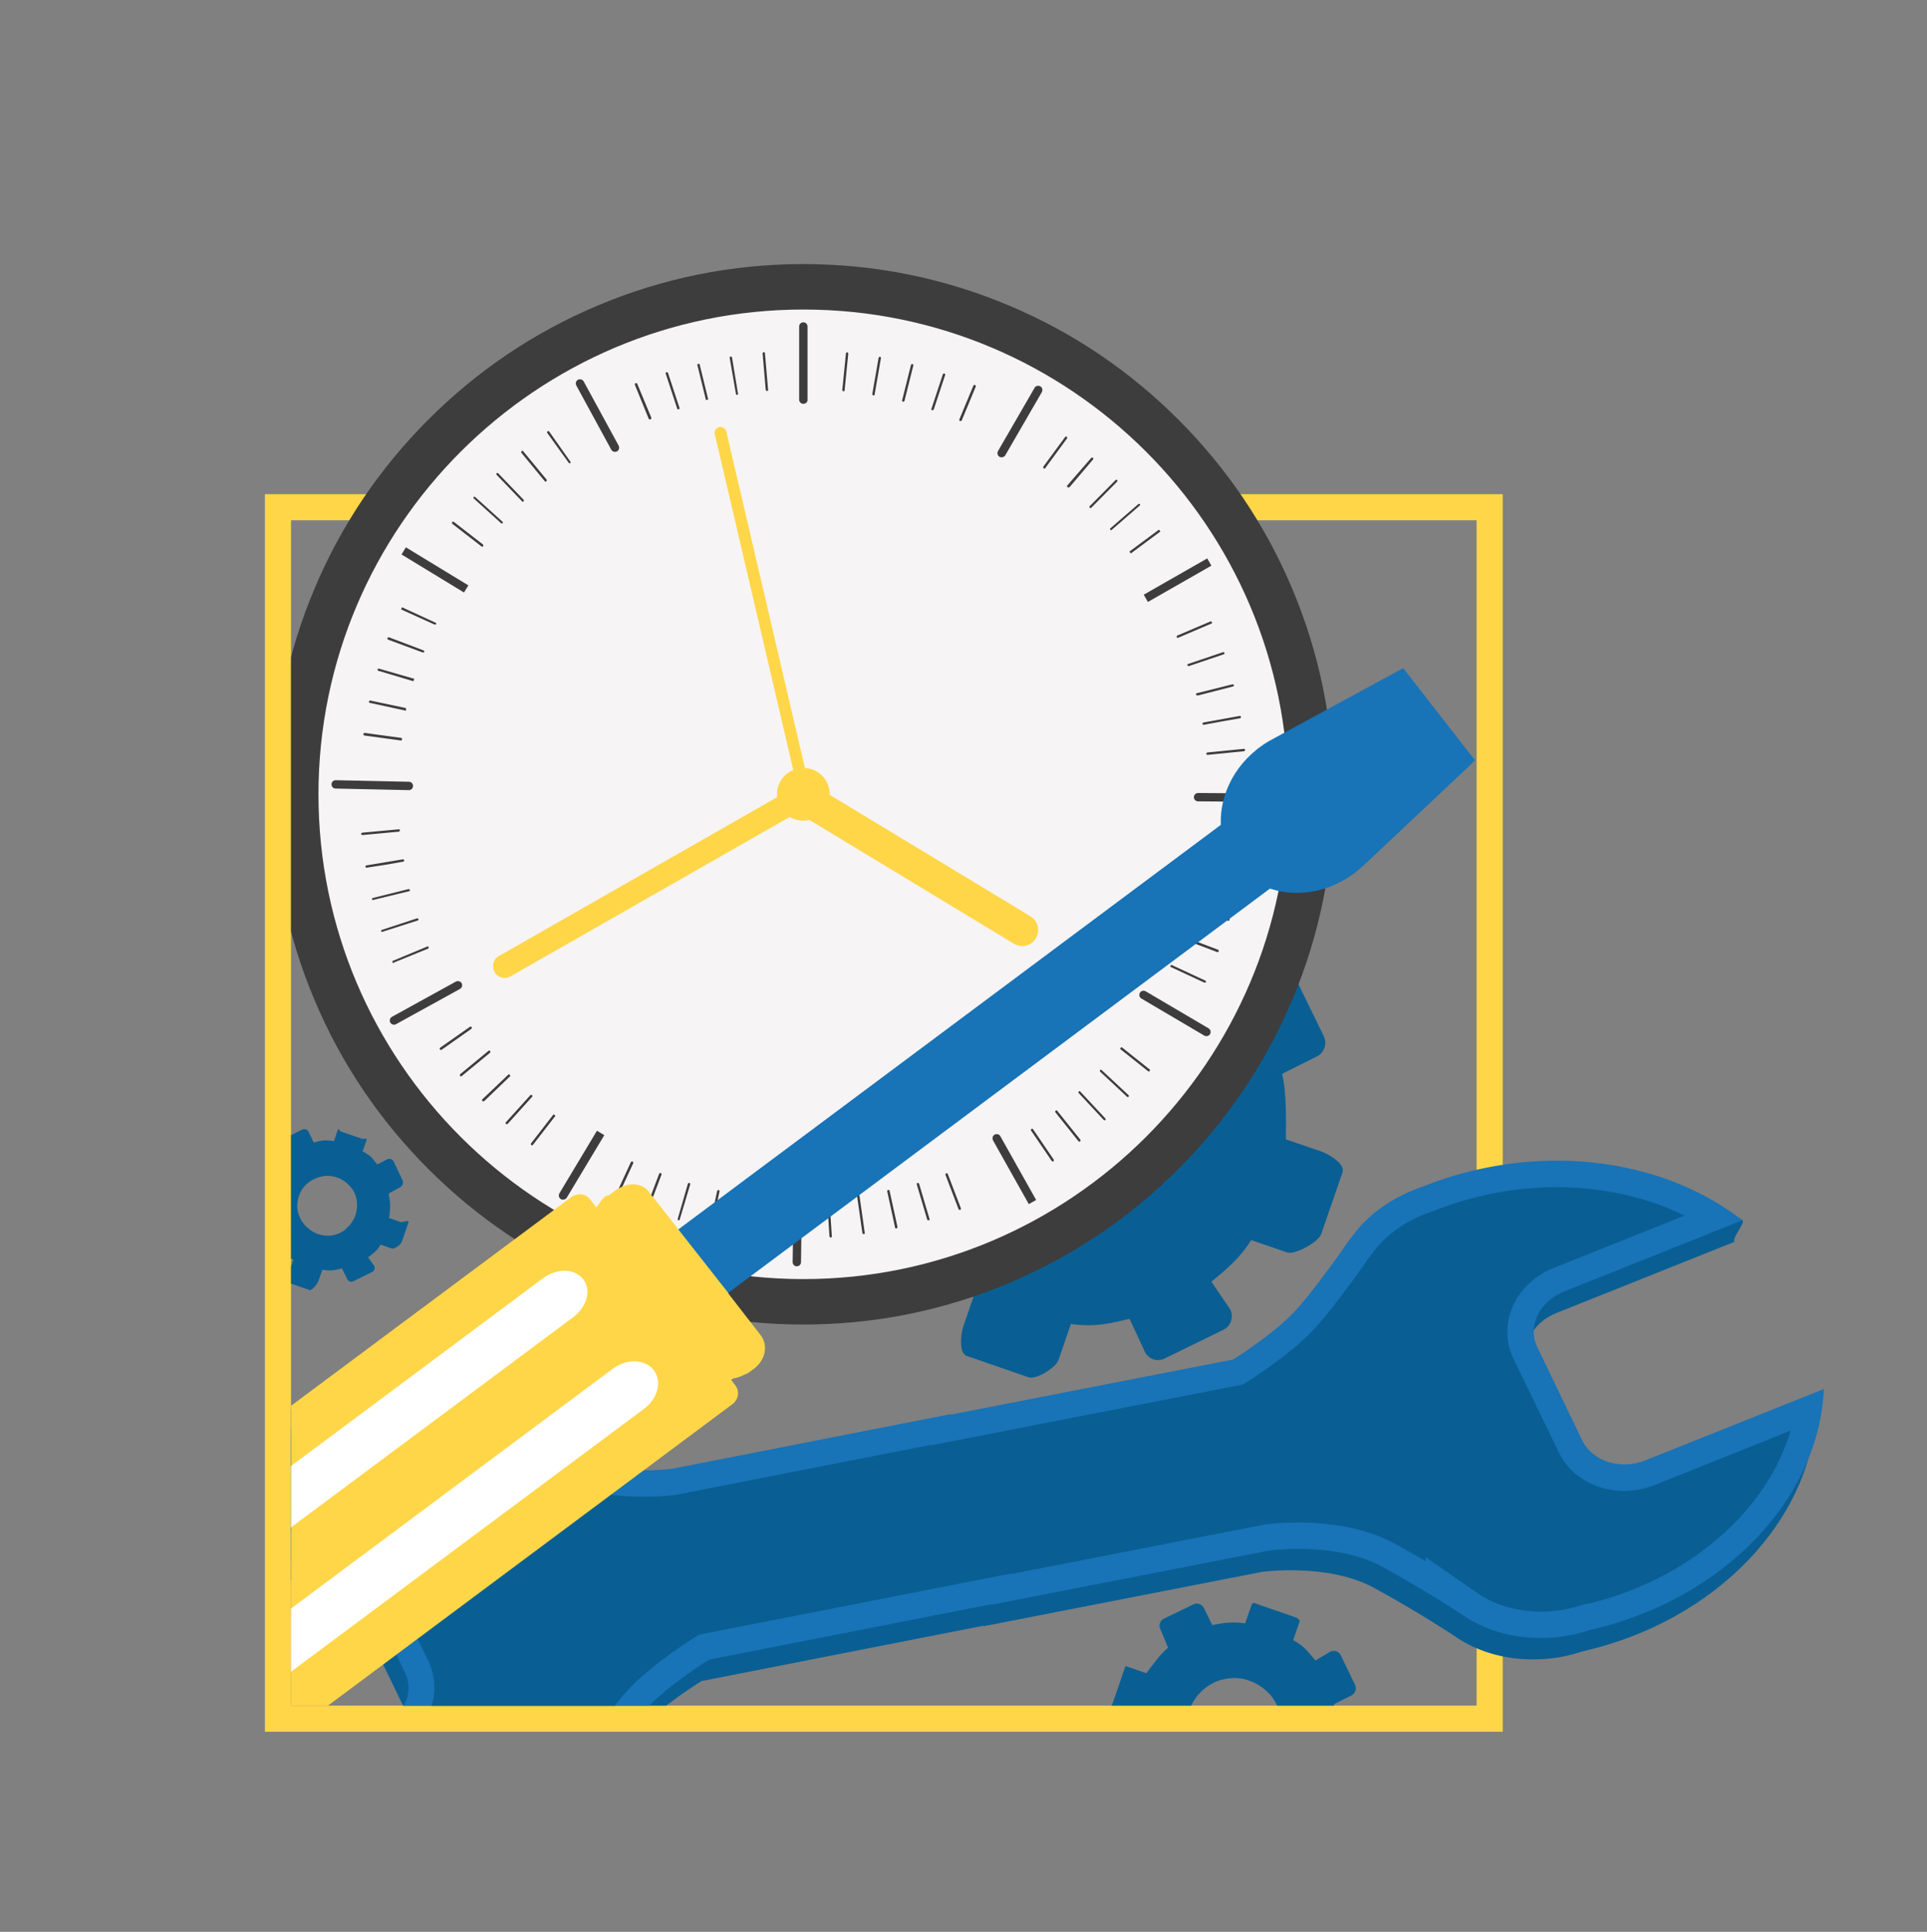 <?xml version="1.0" encoding="UTF-8"?> <!-- Generator: Adobe Illustrator 24.0.2, SVG Export Plug-In . SVG Version: 6.00 Build 0) --> <svg xmlns="http://www.w3.org/2000/svg" xmlns:xlink="http://www.w3.org/1999/xlink" id="Слой_1" x="0px" y="0px" viewBox="0 0 737.6 739.6" style="enable-background:new 0 0 737.6 739.6;" xml:space="preserve"><rect x="0" y="0" width="737.6" height="739.6" fill="#808080" stroke="none"/> <style type="text/css"> .st0{fill:#FFD648;} .st1{clip-path:url(#SVGID_2_);fill:#095F93;} .st2{clip-path:url(#SVGID_4_);} .st3{fill:#F6F4F4;} .st4{fill:#3D3D3D;} .st5{clip-path:url(#SVGID_6_);} .st6{fill:#095F93;} .st7{fill:#1873B7;} .st8{fill:#FFFFFF;} </style> <g> <path class="st0" d="M565.2,199.2V653H111.4V199.2H565.2 M575.2,189.2h-10H111.4h-10v10V653v10h10h453.8h10v-10V199.2V189.2 L575.2,189.2z"></path> </g> <g> <g> <g> <defs> <polygon id="SVGID_1_" points="111.4,199.2 370.4,-134.1 804.7,585.8 565.2,653 111.4,653 "></polygon> </defs> <clipPath id="SVGID_2_"> <use xlink:href="#SVGID_1_" style="overflow:visible;"></use> </clipPath> <path class="st1" d="M505.9,440.9l-13.7-4.7c0-6.1,0.4-17-1.4-24.9l0.2-0.3l13-6.5c2.9-1.4,4.1-5,2.7-7.8l-11-22.6 c-1.4-2.9-4.9-4.1-7.8-2.7l-11.5,6.8c-5.3-6.4-8.3-10.7-16.9-15.6v-0.1l4.7-13.7c1-3-4-5.6-7-6.7l-23.7-8.2c-3-1-4.8-0.8-5.8,2.3 l-4.7,13.7c-9.8-1.3-17-0.4-24.8,1.4l-0.3-0.1l-6.5-13c-1.4-2.9-4.9-4.1-7.8-2.7l-22.6,11c-2.9,1.4-4.1,4.9-2.7,7.8l6.2,13.5 c-6.4,5.3-12.6,13.9-16.2,18.8h-0.1l-13.7-4.7c-3-1-2.6,0.8-3.6,3.8l-8.2,23.7c-1,3-4.5,9.8-1.4,10.9L335,425 c-0.7,8,0.6,14.1,2.4,22l0.3-1.1l-12.8,5.7c-2.9,1.4-4,4.6-2.6,7.5l11.1,22.4c1.4,2.9,4.9,4,7.8,2.6l13.4-6.2 c5.3,6.4,10.2,11.3,18.8,16.2v0.1l-4.7,13.7c-1,3-1.7,10.1,1.3,11.2l23.7,8.2c3,1,10.5-3.7,11.5-6.7l4.7-13.7 c9.8,1.3,15.1-0.3,23-2.1l-0.7-0.2l6,12.9c1.4,2.9,4.7,4,7.6,2.6l22.5-11c2.9-1.4,4-4.9,2.6-7.8l-7.2-10.6 c6.4-5.3,11-9.2,15.2-15.9h0.1l13.7,4.7c3,1,12-4,13-7l8.2-23.7C514.9,445.6,508.9,442,505.9,440.9z M389.9,454.4 c-0.3-0.3-0.6-0.5-0.8-0.8c-0.8-0.8-1.6-1.7-2.4-2.6c-0.4-0.4-0.7-0.9-1.1-1.4c-0.3-0.5-0.7-0.9-1-1.4c-0.2-0.2-0.3-0.5-0.5-0.7 c-0.9-1.4-1.7-2.9-2.4-4.4c-0.7-1.5-1.3-3.1-1.8-4.7c-0.2-0.6-0.4-1.3-0.5-1.9c-0.5-2-0.8-4-0.9-6c-0.3-4.7,0.2-9.6,1.9-14.4 c3.5-10,10.9-17.6,19.9-21.4c0.8-0.3,1.6-0.7,2.4-0.9c0.3-0.1,0.5-0.2,0.8-0.3c0.6-0.2,1.1-0.3,1.7-0.5c1.7-0.5,3.4-0.8,5.1-1 c0.6-0.1,1.2-0.1,1.8-0.2c4.7-0.3,9.5,0.3,14.2,1.9c5.6,1.9,10.4,5.1,14.3,9.1c0.4,0.4,0.8,0.9,1.2,1.3c0.6,0.7,1.1,1.3,1.6,2 c0.3,0.5,0.7,0.9,1,1.4c0.2,0.2,0.3,0.5,0.5,0.7c0.3,0.5,0.6,1,0.9,1.5c0.4,0.8,0.8,1.5,1.2,2.3c0.3,0.5,0.5,1,0.7,1.6 c0.6,1.3,1.1,2.7,1.5,4.1c0.2,0.6,0.3,1.1,0.5,1.7c0.1,0.6,0.3,1.1,0.4,1.7c0.2,0.9,0.3,1.7,0.4,2.6c0.6,5.2,0.1,10.7-1.7,16 c-1,3-2.4,5.7-4,8.2c-0.3,0.5-0.7,1-1,1.5c-0.5,0.7-1.1,1.4-1.7,2.1c-0.4,0.4-0.8,0.9-1.2,1.3c-0.3,0.3-0.5,0.6-0.8,0.8 c-0.6,0.5-1.1,1.1-1.7,1.6c-0.4,0.4-0.9,0.8-1.3,1.1c-0.4,0.3-0.7,0.6-1.1,0.8c-0.3,0.2-0.7,0.5-1,0.7c-0.2,0.2-0.5,0.3-0.7,0.5 c-0.5,0.3-1,0.6-1.5,0.9c-0.3,0.1-0.5,0.3-0.8,0.4c-0.5,0.3-1,0.5-1.5,0.8c-0.3,0.1-0.5,0.3-0.8,0.4c-1.1,0.5-2.1,0.9-3.2,1.3 c-0.3,0.1-0.5,0.2-0.8,0.3c-0.6,0.2-1.1,0.3-1.7,0.5s-1.1,0.3-1.7,0.4c-0.3,0.1-0.6,0.1-0.9,0.2c-0.6,0.1-1.1,0.2-1.7,0.3 c-5.5,0.8-11.2,0.3-16.9-1.6c-4.5-1.6-8.5-3.9-11.9-6.9C390.5,455,390.2,454.7,389.9,454.4z"></path> </g> <g> <defs> <polygon id="SVGID_3_" points="111.4,199.2 370.4,-134.1 804.7,585.8 565.2,653 111.4,653 "></polygon> </defs> <clipPath id="SVGID_4_"> <use xlink:href="#SVGID_3_" style="overflow:visible;"></use> </clipPath> <g class="st2"> <circle class="st3" cx="307.5" cy="304.1" r="194.3"></circle> <path class="st4" d="M307.5,507.1c-27.4,0-54-5.4-79-16c-24.2-10.2-45.9-24.9-64.5-43.5s-33.3-40.3-43.5-64.5 c-10.6-25-16-51.6-16-79s5.4-54,16-79c10.2-24.2,24.9-45.9,43.5-64.5s40.3-33.3,64.5-43.5c25-10.6,51.6-16,79-16s54,5.4,79,16 c24.2,10.2,45.9,24.9,64.5,43.5s33.3,40.3,43.5,64.5c10.6,25,16,51.6,16,79s-5.4,54-16,79c-10.2,24.2-24.9,45.9-43.5,64.5 s-40.3,33.3-64.5,43.5C361.5,501.7,334.9,507.1,307.5,507.1z M307.5,118.5c-102.3,0-185.6,83.3-185.6,185.6 s83.3,185.6,185.6,185.6s185.6-83.3,185.6-185.6S409.9,118.5,307.5,118.5z"></path> <g> <path class="st4" d="M307.5,154.6c-0.9,0-1.6-0.7-1.6-1.6v-28c0-0.9,0.7-1.6,1.6-1.6s1.6,0.7,1.6,1.6v28 C309.2,153.9,308.4,154.6,307.5,154.6z"></path> <g> <g> <path class="st4" d="M322.9,149.8L322.9,149.8c-0.3,0-0.5-0.2-0.5-0.5l0,0l1.4-14c0-0.3,0.2-0.4,0.5-0.4 c0.2,0,0.4,0.2,0.4,0.5l0,0l-1.4,14C323.3,149.7,323.1,149.8,322.9,149.8z"></path> <path class="st4" d="M334.4,151.4C334.4,151.4,334.3,151.4,334.4,151.4c-0.3,0-0.5-0.2-0.5-0.5v-0.1l2.4-13.8 c0-0.2,0.3-0.4,0.5-0.4s0.4,0.2,0.4,0.4v0.1L336,144l0,0l-1.2,6.9C334.8,151.3,334.6,151.4,334.4,151.4z"></path> <path class="st4" d="M345.7,153.8h-0.1c-0.2-0.1-0.3-0.2-0.3-0.4v-0.1l3.4-13.6c0.1-0.2,0.3-0.4,0.6-0.3 c0.2,0.1,0.3,0.2,0.3,0.4v0.1l-1.7,6.8l0,0l-1.7,6.8C346.1,153.7,345.9,153.8,345.7,153.8z"></path> <path class="st4" d="M356.9,157.1h-0.1c-0.2-0.1-0.3-0.2-0.3-0.4v-0.1l4.4-13.3c0.1-0.2,0.3-0.4,0.6-0.3 c0.2,0.1,0.3,0.2,0.3,0.4v0.1l-4.4,13.3C357.2,157,357,157.1,356.9,157.1z"></path> <path class="st4" d="M367.7,161.2c-0.1,0-0.1,0-0.2,0c-0.2-0.1-0.3-0.2-0.3-0.4c0-0.1,0-0.1,0-0.2l2.7-6.5l0,0l2.7-6.5 c0.1-0.2,0.4-0.3,0.6-0.2s0.3,0.2,0.3,0.4c0,0.1,0,0.1,0,0.2l-5.4,13C368.1,161.1,367.9,161.2,367.7,161.2z"></path> </g> <g> <path class="st4" d="M399.8,179.4c-0.1,0-0.2,0-0.3-0.1c-0.1-0.1-0.2-0.2-0.2-0.4c0-0.1,0-0.2,0.1-0.3l8.3-11.3 c0.1-0.2,0.4-0.2,0.6-0.1c0.1,0.1,0.2,0.2,0.2,0.4c0,0.1,0,0.2-0.1,0.3l-8.3,11.3C400.1,179.4,400,179.4,399.8,179.4z"></path> <path class="st4" d="M408.9,186.6c-0.1,0-0.2,0-0.3-0.1c-0.1-0.1-0.2-0.2-0.2-0.3s0-0.2,0.1-0.3l4.6-5.3l0,0l4.6-5.3 c0.2-0.2,0.5-0.2,0.6,0c0.1,0.1,0.2,0.2,0.2,0.3s0,0.2-0.1,0.3l-9.1,10.7C409.1,186.6,409,186.6,408.9,186.6z"></path> <path class="st4" d="M417.4,194.5c-0.1,0-0.2,0-0.3-0.1c-0.1-0.1-0.1-0.2-0.1-0.3s0-0.2,0.1-0.3l9.9-10 c0.2-0.2,0.5-0.2,0.6,0c0.1,0.1,0.1,0.2,0.1,0.3s0,0.2-0.1,0.3l-9.9,10C417.6,194.5,417.5,194.5,417.4,194.5z"></path> <path class="st4" d="M425.3,203c-0.1,0-0.3-0.1-0.3-0.2c-0.1-0.1-0.1-0.2-0.1-0.3s0.1-0.3,0.2-0.3l5.3-4.6l0,0l5.3-4.6 c0.2-0.2,0.5-0.1,0.6,0s0.1,0.2,0.1,0.3s-0.1,0.3-0.2,0.3l-10.6,9.2C425.5,203,425.4,203,425.3,203z"></path> <rect x="431.2" y="207" transform="matrix(0.803 -0.596 0.596 0.803 -37.317 301.942)" class="st4" width="14.1" height="0.9"></rect> </g> <g> <path class="st4" d="M450.8,244.2c-0.2,0-0.3-0.1-0.4-0.3c0-0.1,0-0.1,0-0.2c0-0.2,0.1-0.3,0.3-0.4l12.9-5.5l0.4,0.8 l-12.9,5.5C450.9,244.2,450.9,244.2,450.8,244.2z"></path> <path class="st4" d="M454.9,255c-0.2,0-0.4-0.1-0.4-0.3v-0.1c0-0.2,0.1-0.4,0.3-0.4l13.3-4.5c0.2-0.1,0.5,0,0.6,0.3v0.1 c0,0.2-0.1,0.4-0.3,0.4l-13.3,4.5C455,255,455,255,454.9,255z"></path> <path class="st4" d="M458.2,266.2c-0.2,0-0.4-0.1-0.4-0.3v-0.1c0-0.2,0.1-0.4,0.3-0.4l6.8-1.7l0,0l6.8-1.7 c0.2-0.1,0.5,0.1,0.6,0.3v0.1c0,0.2-0.1,0.4-0.3,0.4l-13.6,3.5C458.3,266.1,458.2,266.2,458.2,266.2z"></path> <path class="st4" d="M460.7,277.5c-0.2,0-0.4-0.2-0.4-0.4V277c0-0.2,0.2-0.4,0.4-0.4l13.8-2.5c0.3,0,0.5,0.1,0.5,0.4v0.1 c0,0.2-0.2,0.4-0.4,0.4l-6.9,1.2l0,0L460.7,277.5L460.7,277.5z"></path> <path class="st4" d="M462.2,289c-0.2,0-0.4-0.2-0.5-0.4l0,0c0-0.2,0.2-0.4,0.4-0.5l14-1.4c0.3,0,0.5,0.2,0.5,0.4l0,0 c0,0.2-0.2,0.4-0.4,0.5L462.2,289C462.3,289,462.3,289,462.2,289z"></path> </g> <g> <path class="st4" d="M475.5,327.8C475.5,327.8,475.4,327.8,475.5,327.8l-14-1.9c-0.2,0-0.4-0.2-0.4-0.5c0,0,0,0,0-0.1 c0-0.2,0.3-0.4,0.5-0.4l13.9,1.9c0.2,0,0.4,0.2,0.4,0.5c0,0,0,0,0,0.1C475.9,327.6,475.7,327.8,475.5,327.8z"></path> <path class="st4" d="M473.3,340.3C473.2,340.3,473.2,340.3,473.3,340.3l-13.8-3c-0.2,0-0.4-0.2-0.4-0.4v-0.1 c0.1-0.2,0.3-0.4,0.5-0.4l13.7,2.9c0.2,0,0.4,0.2,0.4,0.4v0.1C473.7,340.1,473.5,340.3,473.3,340.3z"></path> <path class="st4" d="M470.2,352.5h-0.1l-13.5-4c-0.2-0.1-0.3-0.2-0.3-0.4V348c0.1-0.2,0.3-0.4,0.6-0.3l13.5,4 c0.2,0.1,0.3,0.2,0.3,0.4v0.1C470.5,352.4,470.4,352.5,470.2,352.5z"></path> <path class="st4" d="M466.1,364.5c-0.1,0-0.1,0-0.2,0l-13.2-5c-0.2-0.1-0.3-0.2-0.3-0.4c0-0.1,0-0.1,0-0.2 c0.1-0.2,0.4-0.4,0.6-0.3l13.2,5c0.2,0.1,0.3,0.2,0.3,0.4c0,0.1,0,0.1,0,0.2C466.5,364.4,466.3,364.5,466.1,364.5z"></path> <path class="st4" d="M461.2,376.2c-0.1,0-0.1,0-0.2,0l-12.7-5.9c-0.2-0.1-0.3-0.2-0.3-0.4c0-0.1,0-0.1,0-0.2 c0.1-0.2,0.4-0.3,0.6-0.2l12.7,5.9c0.2,0.1,0.3,0.2,0.3,0.4c0,0.1,0,0.1,0,0.2S461.4,376.2,461.2,376.2z"></path> </g> <g> <rect x="434.1" y="398.5" transform="matrix(0.623 -0.782 0.782 0.623 -153.372 492.748)" class="st4" width="0.9" height="14.1"></rect> <path class="st4" d="M431.7,420c-0.1,0-0.2,0-0.3-0.1l-10.3-9.6c-0.1-0.1-0.1-0.2-0.1-0.3c0-0.1,0-0.2,0.1-0.3 c0.2-0.2,0.5-0.2,0.6,0l10.3,9.6c0.1,0.1,0.1,0.2,0.1,0.3c0,0.1,0,0.2-0.1,0.3C432,419.9,431.9,420,431.7,420z"></path> <path class="st4" d="M422.8,428.9c-0.1,0-0.2,0-0.3-0.1l-9.6-10.3c-0.1-0.1-0.1-0.2-0.1-0.3c0-0.1,0-0.2,0.1-0.3 c0.2-0.2,0.5-0.2,0.6,0l9.6,10.3c0.1,0.1,0.1,0.2,0.1,0.3c0,0.1,0,0.2-0.1,0.3C423,428.9,422.9,428.9,422.8,428.9z"></path> <path class="st4" d="M413.2,437.1c-0.1,0-0.3-0.1-0.4-0.2l-4.4-5.5l0,0l-4.4-5.5c-0.1-0.1-0.1-0.2-0.1-0.3 c0-0.1,0.1-0.3,0.2-0.4c0.2-0.2,0.5-0.1,0.6,0.1l8.8,11c0.1,0.1,0.1,0.2,0.1,0.3c0,0.1-0.1,0.3-0.2,0.4 C413.4,437.1,413.3,437.1,413.2,437.1z"></path> <path class="st4" d="M403,444.7c-0.1,0-0.3-0.1-0.4-0.2l-7.9-11.6c-0.1-0.1-0.1-0.2-0.1-0.3c0-0.1,0.1-0.3,0.2-0.4 c0.2-0.1,0.5-0.1,0.6,0.1l7.9,11.6c0.1,0.1,0.1,0.2,0.1,0.3c0,0.1-0.1,0.3-0.2,0.4C403.2,444.6,403.1,444.7,403,444.7z"></path> </g> <g> <path class="st4" d="M367.3,463.2c-0.2,0-0.4-0.1-0.4-0.3l-5-13.1c0-0.1,0-0.1,0-0.2c0-0.2,0.1-0.4,0.3-0.4 c0.2-0.1,0.5,0,0.6,0.3l5,13.1c0,0.1,0,0.1,0,0.2c0,0.2-0.1,0.4-0.3,0.4C367.4,463.2,367.4,463.2,367.3,463.2z"></path> <path class="st4" d="M355.3,467.2c-0.2,0-0.4-0.1-0.4-0.3l-4-13.5v-0.1c0-0.2,0.1-0.4,0.3-0.4c0.2-0.1,0.5,0.1,0.6,0.3 l4,13.5v0.1c0,0.2-0.1,0.4-0.3,0.4C355.4,467.2,355.3,467.2,355.3,467.2z"></path> <path class="st4" d="M343,470.3c-0.2,0-0.4-0.1-0.4-0.4l-1.5-6.9l0,0l0,0l0,0l-1.5-6.9V456c0-0.2,0.1-0.4,0.4-0.4 c0.2-0.1,0.5,0.1,0.5,0.3l3,13.7v0.1C343.5,470.1,343.4,470.3,343,470.3C343.1,470.3,343.1,470.3,343,470.3z"></path> <path class="st4" d="M330.6,472.5c-0.2,0-0.4-0.2-0.5-0.4l-1-7l0,0l-1-7c0,0,0,0,0-0.1c0-0.2,0.2-0.4,0.4-0.5 c0.3,0,0.5,0.1,0.5,0.4l2,14.1c0,0,0,0,0,0.1C331,472.3,330.9,472.5,330.6,472.5L330.6,472.5z"></path> <path class="st4" d="M318,473.8c-0.2,0-0.4-0.2-0.5-0.4l-0.9-14l0,0c0-0.2,0.2-0.4,0.4-0.5c0.2,0,0.5,0.2,0.5,0.4l0.9,14l0,0 C318.4,473.6,318.3,473.8,318,473.8L318,473.8z"></path> </g> <g> <path class="st4" d="M284.5,472.5L284.5,472.5c-0.3,0-0.5-0.2-0.5-0.5c0,0,0,0,0-0.1l1.9-13.9c0-0.2,0.3-0.4,0.5-0.4 s0.4,0.2,0.4,0.5c0,0,0,0,0,0.1l-0.9,7l0,0l-0.9,7C285,472.4,284.8,472.5,284.5,472.5z"></path> <path class="st4" d="M272.1,470.3C272,470.3,272,470.3,272.1,470.3c-0.3-0.1-0.5-0.2-0.5-0.5v-0.1l2.9-13.7 c0.1-0.2,0.3-0.4,0.5-0.4s0.4,0.2,0.4,0.4v0.1l-2.9,13.7C272.5,470.2,272.3,470.3,272.1,470.3z"></path> <path class="st4" d="M259.8,467.2h-0.1c-0.2-0.1-0.3-0.2-0.3-0.4v-0.1l3.9-13.5c0.1-0.2,0.3-0.4,0.6-0.3 c0.2,0.1,0.3,0.2,0.3,0.4v0.1l-2,6.7l0,0l-2,6.7C260.2,467.1,260,467.2,259.8,467.2z"></path> <path class="st4" d="M248.2,462.9l-0.9-0.3l2.5-6.6l0,0l2.5-6.6c0.1-0.2,0.4-0.4,0.6-0.3c0.2,0.1,0.3,0.2,0.3,0.4 c0,0.1,0,0.1,0,0.2L248.2,462.9z"></path> <path class="st4" d="M236.1,458.3c-0.1,0-0.1,0-0.2,0c-0.2-0.1-0.3-0.2-0.3-0.4c0-0.1,0-0.1,0-0.2l5.9-12.8 c0.1-0.2,0.4-0.3,0.6-0.2c0.2,0.1,0.3,0.2,0.3,0.4c0,0.1,0,0.1,0,0.2l-5.9,12.8C236.5,458.2,236.3,458.3,236.1,458.3z"></path> </g> <g> <path class="st4" d="M203.7,438.5c-0.1,0-0.2,0-0.3-0.1s-0.2-0.2-0.2-0.4c0-0.1,0-0.2,0.1-0.3l8.6-11.1l0.7,0.6l-8.6,11.1 C203.9,438.5,203.8,438.5,203.7,438.5z"></path> <path class="st4" d="M194,430.4c-0.1,0-0.2,0-0.3-0.1s-0.2-0.2-0.2-0.3c0-0.1,0-0.2,0.1-0.3l9.4-10.4c0.2-0.2,0.5-0.2,0.6,0 c0.1,0.1,0.2,0.2,0.2,0.3c0,0.1,0,0.2-0.1,0.3l-9.4,10.4C194.2,430.4,194.1,430.4,194,430.4z"></path> <path class="st4" d="M184.9,421.6c-0.1,0-0.2,0-0.3-0.1s-0.1-0.2-0.1-0.3c0-0.1,0-0.2,0.1-0.3l10.2-9.7l0.6,0.7l-5.1,4.9l0,0 l-5.1,4.9C185.1,421.5,185,421.6,184.9,421.6z"></path> <path class="st4" d="M176.5,412.1c-0.1,0-0.3-0.1-0.4-0.2c-0.1-0.1-0.1-0.2-0.1-0.3c0-0.1,0.1-0.3,0.2-0.4l10.8-8.9 c0.2-0.2,0.5-0.1,0.6,0.1c0.1,0.1,0.1,0.2,0.1,0.3c0,0.1-0.1,0.3-0.2,0.4l-10.8,8.9C176.7,412.1,176.6,412.1,176.5,412.1z"></path> <path class="st4" d="M168.8,402c-0.1,0-0.3-0.1-0.4-0.2c-0.1-0.1-0.1-0.2-0.1-0.3c0-0.1,0.1-0.3,0.2-0.4l5.7-4l0,0l5.7-4 c0.2-0.1,0.5-0.1,0.6,0.1c0.1,0.1,0.1,0.2,0.1,0.3c0,0.1-0.1,0.3-0.2,0.4l-11.5,8.1C169,402,168.9,402,168.8,402z"></path> </g> <g> <path class="st4" d="M150.6,368.7c-0.2,0-0.3-0.1-0.4-0.3c0-0.1,0-0.1,0-0.2c0-0.2,0.1-0.4,0.3-0.4l6.5-2.7l0,0l6.5-2.7 c0.2-0.1,0.5,0,0.6,0.2c0,0.1,0,0.1,0,0.2c0,0.2-0.1,0.4-0.3,0.4l-13,5.3C150.7,368.7,150.7,368.7,150.6,368.7z"></path> <path class="st4" d="M146.3,356.8c-0.2,0-0.4-0.1-0.4-0.3v-0.1c0-0.2,0.1-0.4,0.3-0.4l6.7-2.2l0,0l6.7-2.2 c0.2-0.1,0.5,0.1,0.6,0.3v0.1c0,0.2-0.1,0.4-0.3,0.4l-13.4,4.3C146.3,356.8,146.3,356.8,146.3,356.8z"></path> <path class="st4" d="M142.8,344.6c-0.2,0-0.4-0.1-0.4-0.3v-0.1c0-0.2,0.1-0.4,0.3-0.4l6.8-1.7l0,0l6.8-1.7 c0.2-0.1,0.5,0.1,0.6,0.3v0.1c0,0.2-0.1,0.4-0.3,0.4l-13.6,3.3C142.9,344.6,142.8,344.6,142.8,344.6z"></path> <path class="st4" d="M140.3,332.2c-0.2,0-0.4-0.2-0.4-0.4v-0.1c0-0.2,0.2-0.4,0.4-0.4l13.9-2.3c0.2,0,0.5,0.1,0.5,0.4v0.1 c0,0.2-0.2,0.4-0.4,0.4l-6.9,1.2l0,0L140.3,332.2L140.3,332.2z"></path> <path class="st4" d="M138.7,319.7c-0.2,0-0.4-0.2-0.5-0.4l0,0c0-0.2,0.2-0.4,0.4-0.5l14-1.3c0.2,0,0.5,0.2,0.5,0.4l0,0 c0,0.2-0.2,0.4-0.4,0.5L138.7,319.7L138.7,319.7z"></path> </g> <g> <path class="st4" d="M153.5,283.5L153.5,283.5l-14-1.9c-0.2,0-0.4-0.2-0.4-0.5c0,0,0,0,0-0.1c0-0.2,0.3-0.4,0.5-0.4l13.9,1.9 c0.2,0,0.4,0.2,0.4,0.5c0,0,0,0,0,0.1C153.9,283.3,153.7,283.5,153.5,283.5z"></path> <path class="st4" d="M155.4,272.1l-6.9-1.5l0,0l-6.9-1.5c-0.2,0-0.4-0.2-0.4-0.4v-0.1c0.1-0.2,0.3-0.4,0.5-0.4l13.7,2.9 L155.4,272.1z"></path> <path class="st4" d="M158.2,260.8l-6.7-2l0,0l-6.7-2c-0.2-0.1-0.3-0.2-0.3-0.4v-0.1c0.1-0.2,0.3-0.4,0.6-0.3l13.5,3.9 L158.2,260.8z"></path> <path class="st4" d="M162,249.8c-0.1,0-0.1,0-0.2,0l-13.2-4.9c-0.2-0.1-0.3-0.2-0.3-0.4c0-0.1,0-0.1,0-0.2 c0.1-0.2,0.4-0.4,0.6-0.3l6.6,2.5l0,0l6.6,2.5c0.2,0.1,0.3,0.2,0.3,0.4c0,0.1,0,0.1,0,0.2C162.4,249.7,162.2,249.8,162,249.8 z"></path> <path class="st4" d="M166.5,239.1c-0.1,0-0.1,0-0.2,0l-6.4-2.9l0,0l-6.4-2.9l0.4-0.8l12.8,5.9c0.2,0.1,0.3,0.2,0.3,0.4 c0,0.1,0,0.1,0,0.2C166.8,239,166.7,239.1,166.5,239.1z"></path> </g> <g> <path class="st4" d="M184.6,209.3c-0.1,0-0.2,0-0.3-0.1l-11.1-8.6c-0.1-0.1-0.2-0.2-0.2-0.4c0-0.1,0-0.2,0.1-0.3 c0.2-0.2,0.4-0.2,0.6-0.1l11.1,8.6c0.1,0.1,0.2,0.2,0.2,0.4c0,0.1,0,0.2-0.1,0.3C184.9,209.3,184.8,209.3,184.6,209.3z"></path> <path class="st4" d="M192.1,200.4c-0.1,0-0.2,0-0.3-0.1l-10.4-9.4c-0.1-0.1-0.2-0.2-0.2-0.3s0-0.2,0.1-0.3 c0.2-0.2,0.5-0.2,0.6,0l5.2,4.7l0,0l5.2,4.7c0.1,0.1,0.2,0.2,0.2,0.3s0,0.2-0.1,0.3S192.2,200.4,192.1,200.4z"></path> <path class="st4" d="M200.2,192.1c-0.1,0-0.2,0-0.3-0.1l-4.9-5.1l0,0l-4.9-5.1c-0.1-0.1-0.1-0.2-0.1-0.3s0-0.2,0.1-0.3 c0.2-0.2,0.5-0.2,0.6,0l9.7,10.1c0.1,0.1,0.1,0.2,0.1,0.3s0,0.2-0.1,0.3C200.4,192.1,200.3,192.1,200.2,192.1z"></path> <path class="st4" d="M208.9,184.4c-0.1,0-0.3-0.1-0.4-0.2l-8.9-10.8c-0.1-0.1-0.1-0.2-0.1-0.3s0.1-0.3,0.2-0.4 c0.2-0.2,0.5-0.1,0.6,0.1l8.9,10.8c0.1,0.1,0.1,0.2,0.1,0.3s-0.1,0.3-0.2,0.4C209.1,184.4,209,184.4,208.9,184.4z"></path> <path class="st4" d="M218.1,177.4c-0.1,0-0.3-0.1-0.4-0.2l-4.1-5.7l0,0l-4.1-5.7c-0.1-0.1-0.1-0.2-0.1-0.3s0.1-0.3,0.2-0.4 c0.2-0.1,0.5-0.1,0.6,0.1l8.1,11.5c0.1,0.1,0.1,0.2,0.1,0.3s-0.1,0.3-0.2,0.4C218.3,177.4,218.2,177.4,218.1,177.4z"></path> </g> <g> <path class="st4" d="M248.7,160.6c-0.2,0-0.3-0.1-0.4-0.3l-5.3-13c0-0.1,0-0.1,0-0.2c0-0.2,0.1-0.3,0.3-0.4 c0.2-0.1,0.5,0,0.6,0.2l2.7,6.5l0,0l2.7,6.5c0,0.1,0,0.1,0,0.2c0,0.2-0.1,0.3-0.3,0.4C248.8,160.6,248.8,160.6,248.7,160.6z"></path> <path class="st4" d="M259.6,156.7c-0.2,0-0.4-0.1-0.4-0.3l-4.4-13.4v-0.1c0-0.2,0.1-0.4,0.3-0.4c0.2-0.1,0.5,0.1,0.6,0.3 l2.2,6.7l0,0l2.2,6.7v0.1c0,0.2-0.1,0.4-0.3,0.4C259.7,156.6,259.7,156.7,259.6,156.7z"></path> <rect x="268.6" y="139.2" transform="matrix(0.971 -0.238 0.238 0.971 -27.076 68.239)" class="st4" width="0.9" height="14.1"></rect> <path class="st4" d="M282.1,151.2c-0.2,0-0.4-0.2-0.4-0.4l-1.2-6.9l0,0l-1.2-6.9v-0.1c0-0.2,0.2-0.4,0.4-0.4 c0.2,0,0.5,0.1,0.5,0.4l2.3,13.9v0.1C282.6,150.9,282.4,151.1,282.1,151.2C282.2,151.2,282.2,151.2,282.1,151.2z"></path> <path class="st4" d="M293.6,149.7c-0.2,0-0.4-0.2-0.5-0.4l-0.6-7l0,0l-0.6-7l0,0c0-0.2,0.2-0.4,0.4-0.5 c0.3,0,0.5,0.2,0.5,0.4l0.6,7l0,0l0.6,7l0,0C294.1,149.5,293.9,149.7,293.6,149.7C293.7,149.7,293.7,149.7,293.6,149.7z"></path> </g> </g> <path class="st4" d="M383.4,175.1c-0.3,0-0.6-0.1-0.8-0.2c-0.5-0.3-0.8-0.8-0.8-1.4c0-0.3,0.1-0.6,0.2-0.8l7-12.1l0,0l7-12.1 c0.4-0.8,1.4-1,2.2-0.6c0.5,0.3,0.8,0.8,0.8,1.4c0,0.3-0.1,0.6-0.2,0.8l-14,24.2C384.5,174.8,383.9,175.1,383.4,175.1z"></path> <rect x="436.9" y="220.6" transform="matrix(0.868 -0.496 0.496 0.868 -50.853 252.898)" class="st4" width="28" height="3.2"></rect> <path class="st4" d="M486.6,307L486.6,307l-28-0.2c-0.9,0-1.6-0.7-1.6-1.6l0,0c0-0.9,0.7-1.6,1.6-1.6l0,0l28,0.2 c0.9,0,1.6,0.7,1.6,1.6l0,0C488.2,306.3,487.5,307,486.6,307z"></path> <path class="st4" d="M461.8,396.7c-0.3,0-0.6-0.1-0.8-0.2l-24.1-14.2c-0.5-0.3-0.8-0.8-0.8-1.4c0-0.3,0.1-0.6,0.2-0.8 c0.5-0.8,1.4-1,2.2-0.6l24.1,14.2c0.5,0.3,0.8,0.8,0.8,1.4c0,0.3-0.1,0.6-0.2,0.8C462.9,396.4,462.3,396.7,461.8,396.7z"></path> <path class="st4" d="M393.8,461l-13.7-24.4c-0.1-0.2-0.2-0.5-0.2-0.8c0-0.6,0.3-1.1,0.8-1.4c0.8-0.4,1.8-0.2,2.2,0.6l13.7,24.4 L393.8,461z"></path> <path class="st4" d="M305,484.8L305,484.8c-0.9,0-1.6-0.7-1.6-1.6l0,0l0.4-28c0-0.9,0.7-1.6,1.6-1.6l0,0c0.9,0,1.6,0.7,1.6,1.6 l0,0l-0.4,28C306.6,484.1,305.9,484.8,305,484.8z"></path> <path class="st4" d="M215.5,459.3c-0.3,0-0.6-0.1-0.8-0.2c-0.5-0.3-0.8-0.8-0.8-1.4c0-0.3,0.1-0.6,0.2-0.8l14.4-24l2.8,1.7 l-14.4,24C216.6,459,216,459.3,215.5,459.3z"></path> <path class="st4" d="M150.8,392.3c-0.6,0-1.1-0.3-1.4-0.8c-0.1-0.2-0.2-0.5-0.2-0.8c0-0.6,0.3-1.1,0.8-1.4l24.5-13.5 c0.8-0.4,1.8-0.1,2.2,0.6c0.1,0.2,0.2,0.5,0.2,0.8c0,0.6-0.3,1.1-0.8,1.4l-24.5,13.5C151.3,392.3,151.1,392.3,150.8,392.3z"></path> <path class="st4" d="M156.5,302.5L156.5,302.5l-28-0.6c-0.9,0-1.6-0.7-1.6-1.6l0,0c0-0.9,0.7-1.6,1.6-1.6l28,0.6 c0.9,0,1.6,0.7,1.6,1.6l0,0C158.1,301.8,157.4,302.5,156.5,302.5z"></path> <rect x="164.9" y="204.2" transform="matrix(0.52 -0.854 0.854 0.52 -106.439 246.919)" class="st4" width="3.2" height="28"></rect> <path class="st4" d="M235.4,173c-0.6,0-1.1-0.3-1.4-0.8l-13.4-24.6c-0.1-0.2-0.2-0.5-0.2-0.8c0-0.6,0.3-1.1,0.8-1.4 c0.8-0.4,1.8-0.1,2.2,0.6l6.7,12.3l0,0l6.7,12.3c0.1,0.2,0.2,0.5,0.2,0.8c0,0.6-0.3,1.1-0.8,1.4 C235.9,172.9,235.7,173,235.4,173z"></path> </g> <path class="st0" d="M391.3,362.2c-1.1,0-2.2-0.3-3.2-0.9l-78.8-47.7c-2.9-1.7-3.8-5.5-2.1-8.4c1.7-2.9,5.5-3.8,8.4-2.1 l78.8,47.7c2.9,1.7,3.8,5.5,2.1,8.4C395.4,361.1,393.4,362.2,391.3,362.2z"></path> <path class="st0" d="M193.2,374.4c-1.6,0-3.1-0.8-3.9-2.3c-1.2-2.2-0.5-4.9,1.7-6.1l110.5-63.1c2.2-1.2,4.9-0.5,6.1,1.7 s0.5,4.9-1.7,6.1l-110.5,63.1C194.7,374.2,194,374.4,193.2,374.4z"></path> <path class="st0" d="M307.3,305.2c-0.8-0.2-1.4-0.8-1.6-1.6l-32.1-137.4c-0.3-1.2,0.5-2.4,1.7-2.7s2.4,0.5,2.7,1.7l32.1,137.4 c0.3,1.2-0.5,2.4-1.7,2.7C308.1,305.3,307.7,305.3,307.3,305.2z"></path> <path class="st0" d="M317.6,304.1c0,5.6-4.5,10.1-10.1,10.1s-10.1-4.5-10.1-10.1S302,294,307.5,294 C313.1,294,317.6,298.5,317.6,304.1z"></path> </g> </g> <g> <defs> <polygon id="SVGID_5_" points="111.4,199.2 370.4,-134.1 804.7,585.8 565.2,653 111.4,653 "></polygon> </defs> <clipPath id="SVGID_6_"> <use xlink:href="#SVGID_5_" style="overflow:visible;"></use> </clipPath> <g class="st5"> <path class="st6" d="M110.6,605.3c9.5-3.8,20.2-0.5,24.1,7.4l22.8,46.9c3.8,7.9-71.4,25.4-80.9,29.2l-2.9,8.3 c24.4,19,60.1,27.4,97.3,20.2c8.8-1.7,17.2-4.3,25.1-7.5c0.1,0,0.2-0.1,0.3-0.1c5.1-1.7,9.8-4.1,13.9-6.8 c4.3-2.8,8-6.3,11.1-9.9l0,0c2-2.7,3.9-4.9,5.4-7.5c5-7,12.4-17.1,17.5-22.8c8.4-9.4,24.2-19.1,24.2-19.1l108-21.2v0.2 l106.6-20.8c0,0,25.2-3.5,42.8,6.1c17.6,9.6,30.9,18.5,30.9,18.5l0,0c8,5.6,18.3,8.8,29.2,8.9c6.5,0.1,12.9-0.8,19.5-3l0,0 c51.4-11.6,88-50.4,89.7-92.3l-68.3,27.3c-9.5,3.8-20.2,0.4-24.1-7.5l-17.3-35.9c-3.8-7.9,0.7-17.4,10.2-21.2l68.3-27.3 c-1.4-1.1,4.3-7.3,2.9-8.3c-24.1-16.8-65.1-18.8-100.1-12c-8.8,1.7-17.2,4.2-25.1,7.4c-0.1,0-0.2,0.1-0.3,0.1 c-5.1,1.7-9.8,4.1-13.9,6.8c-4.3,2.8-8,6.2-11.1,9.9l0,0c-2,2.7-3.9,4.8-5.5,7.5c-5,7-12.4,17.1-17.6,22.8 c-8.4,9.3-24.2,19.1-24.2,19.1L360.9,550v-0.2l-106.5,20.9c0,0-25.2,3.5-42.8-6.1s-30.9-18.5-30.9-18.5l0,0 c-8-5.6-18.3-8.7-29.2-8.9c-6.5-0.1-12.9,0.8-19.5,3l0,0c-51.4,11.7-87.9,50.6-89.5,92.5L110.6,605.3z"></path> <path class="st7" d="M113.5,597c9.5-3.8,20.2-0.5,24.1,7.4l17.4,35.9c3.8,7.9-0.7,17.4-10.2,21.2l-68.2,27.4 c24.4,19,60.1,27.4,97.3,20.2c8.8-1.7,17.2-4.3,25.1-7.5c0.1,0,0.2-0.1,0.3-0.1c5.1-1.7,9.8-4.1,13.9-6.8 c4.3-2.8,8-6.3,11.1-9.9l0,0c2-2.7,3.9-4.9,5.4-7.5c5-7,12.4-17.1,17.5-22.8c8.4-9.4,24.2-19.1,24.2-19.1l108-21.2v0.2 L486,593.6c0,0,25.2-3.5,42.8,6.1c17.6,9.6,30.9,18.5,30.9,18.5l0,0c8,5.6,18.3,8.8,29.2,8.9c6.5,0.1,12.9-0.8,19.5-3l0,0 c51.4-11.6,88-50.4,89.7-92.3l-68.3,27.3c-9.5,3.8-20.2,0.4-24.1-7.5l-17.3-35.9c-3.8-7.9,0.7-17.4,10.2-21.2l68.3-27.3 c-24.3-19-60.1-27.5-97.2-20.3c-8.8,1.7-17.2,4.2-25.1,7.4c-0.1,0-0.2,0.1-0.3,0.1c-5.1,1.7-9.8,4.1-13.9,6.8 c-4.3,2.8-8,6.2-11.1,9.9l0,0c-2,2.7-3.9,4.8-5.5,7.5c-5,7-12.4,17.1-17.6,22.8c-8.4,9.3-24.2,19.1-24.2,19.1l-108.1,21.1v-0.2 l-106.5,20.9c0,0-25.2,3.5-42.8-6.1s-30.9-18.5-30.9-18.5l0,0c-8-5.6-18.3-8.7-29.2-8.9c-6.5-0.1-12.9,0.8-19.5,3l0,0 c-51.4,11.7-87.9,50.6-89.5,92.5L113.5,597z"></path> <path class="st6" d="M685.4,547.7l-51.9,20.8c-14.5,5.8-30.6,0.3-36.8-12.4l-17.4-35.9c-2.9-6-3.1-12.7-0.7-19 c2.7-7,8.6-12.8,16.2-15.8l50-20c-21.2-10.4-47.4-13.6-73.3-8.5c-8,1.6-15.9,3.9-23.3,6.9l-0.9,0.3c-3.8,1.3-7.7,3.2-11.5,5.7 c-3.1,2.1-6.1,4.7-8.9,7.9c-0.4,0.6-0.9,1.1-1.3,1.7c-1.3,1.7-2.4,3-3.2,4.4l-0.3,0.5l-0.3,0.4c-5.4,7.5-12.9,17.7-18.3,23.6 c-9.3,10.3-25.7,20.4-26.4,20.9l-1.5,0.9l-119.5,23.3v-0.2l-97.3,19.1h-0.3c-1.2,0.2-28.7,3.8-49-7.2c-3.9-2.1-7.7-4.3-11.1-6.2 l0.4,1.9l-21.2-14.7c-6.4-4.5-14.8-7-23.6-7.1c-5.4-0.1-10.6,0.7-15.8,2.3l-0.5,0.2l-0.5,0.1l-1.8,0.6l-0.4-0.1 c-38.3,9.4-68.3,35.8-77.2,66.4l51.9-20.9c14.4-5.8,30.6-0.4,36.8,12.3l17.4,35.9c2.9,6,3.1,12.7,0.7,19 c-2.7,7-8.6,12.8-16.1,15.8l-50,20.1c21.2,10.3,47.4,13.5,73.4,8.4c8-1.6,15.9-3.9,23.3-6.9l0.9-0.3c3.8-1.3,7.7-3.2,11.5-5.7 c3.1-2.1,6.1-4.7,8.9-7.9c0.4-0.6,0.9-1.1,1.3-1.7c1.3-1.7,2.4-3,3.2-4.4l0.3-0.5l0.3-0.4c5.4-7.5,12.9-17.7,18.2-23.7 c9.3-10.3,25.7-20.5,26.4-20.9l1.5-0.9l119.4-23.4v0.2l97.3-19h0.3c1.2-0.2,28.7-3.8,49,7.3c4.3,2.4,8.4,4.7,12.1,6.8l-0.3-1.7 l20,13.9c6.4,4.5,14.8,7,23.6,7.1c5.4,0.1,10.6-0.7,15.8-2.3l0.5-0.2l0.5-0.1l1.6-0.5l0.4,0.1 C646.4,604.8,676.5,578.3,685.4,547.7z"></path> <path class="st7" d="M564.6,291.1l-4.5,4.3l-37.9,35.7c-11,10.4-24.8,12.8-36.1,9.1L274.7,498l-19.1-24.3l211.7-157.9 c-0.5-11.7,5.6-24.4,18.3-32l46-25l5.5-3L564.6,291.1z"></path> <path class="st0" d="M278.7,495.1l12.4,16c2.9,3.7,2.2,9.4-2.6,13l-2.2,1.6c-0.3,0.2-0.6,0.3-0.9,0.4c-0.1,0.1-0.2,0.1-0.3,0.1 c-0.2,0.1-0.4,0.2-0.6,0.3c-0.1,0.1-0.3,0.1-0.4,0.2c-0.2,0.1-0.3,0.1-0.5,0.2c-0.1,0.1-0.3,0.1-0.4,0.2h-0.1 c-0.4,0.2-0.9,0.3-1.3,0.4h-0.1c-0.2,0.1-0.5,0.1-0.7,0.2l0,0h-0.1c-0.1,0-0.2,0-0.3,0.1l-0.3,0.2c-0.1,0-0.5,0.3-0.5,0.2 l1.7,2.2c1.6,2.1,1.4,5.3-1.3,7.3L103.4,669.5c-21,15.7-49.7,15.6-62.6-0.9l-15-19.3c-12.9-16.5-5.2-43.5,15.8-59.1l176.8-131.7 c2.7-2,5.8-1.5,7.4,0.6l2.5,3.2l0,0c-0.1-0.1,0.4-0.5,0.5-0.7c0-0.1,0.2-0.2,0.2-0.3c0.1-0.2,0.2-0.4,0.4-0.6 c0-0.1,0.1-0.2,0.2-0.3c0.1-0.2,0.3-0.4,0.4-0.6c0.1-0.2,0.3-0.3,0.4-0.5c0.1-0.1,0.2-0.2,0.3-0.3c0.1-0.1,0.2-0.3,0.4-0.4 c0.1-0.1,0.2-0.2,0.3-0.3c0.2-0.2,0.3-0.3,0.5-0.4c0.1-0.1,0.3,0,0.4,0c0.2-0.2,0.6-0.2,0.9-0.4l2.2-1.6 c4.5-3.3,9.5-3.3,12.5-0.2l7.5,9.5l4.5,5.8l0,0l19.1,24.3L278.7,495.1z"></path> <path class="st8" d="M73.6,644c-5.3,4-6.9,10.6-3.7,14.8c3.3,4.2,10.3,4.4,15.6,0.5l161.1-120c5.3-4,6.9-10.6,3.6-14.8 c-3.3-4.2-10.3-4.4-15.6-0.5L73.6,644z"></path> <path class="st8" d="M46.7,609.5c-5.3,4-7.1,10.4-3.8,14.6c3.2,4.2,10.1,4.2,15.4,0.2l161.1-120c5.3-4,7.1-10.4,3.8-14.6 s-10.1-4.2-15.4-0.3L46.7,609.5z"></path> <path class="st6" d="M518.1,668l-6.9-2.4c0-3.1,0.3-8.9-0.6-12.9l0.1-0.3l6.6-3.3c1.4-0.7,2.1-2.5,1.4-4l-5.5-11.4 c-0.7-1.4-2.4-2.1-3.9-1.4l-5.8,3.4c-2.7-3.2-4.2-5.4-8.5-7.8l0,0l2.4-6.9c0.5-1.5-2.3-2-3.8-2.6l-11.9-4.1 c-1.5-0.5-2.1-1.2-2.7,0.3l-2.4,6.9c-4.9-0.7-8.5-0.2-12.5,0.7l-0.1-0.1l-3.2-6.5c-0.7-1.4-2.5-2.1-3.9-1.4l-11.4,5.5 c-1.4,0.7-2.1,2.5-1.4,3.9l3,7.2c-3.2,2.7-6.5,7.4-8.3,9.8l0,0l-6.9-2.4c-1.5-0.5-1-0.4-1.6,1.1l-4.1,11.9 c-0.5,1.5-2.2,4.8-0.7,5.3l6.9,2.4c-0.7,4.9,0.3,7.2,1.2,11.1l0.2-0.5l-6.4,2.9c-1.4,0.7-2,2.3-1.3,3.8l5.6,11.3 c0.7,1.4,2.5,2,3.9,1.3l6.7-3.1c2.7,3.2,5.1,5.7,9.4,8.1l0,0l-2.4,6.9c-0.5,1.5-0.8,5,0.7,5.5l11.9,4.1c1.5,0.5,5.2-1.7,5.7-3.3 l2.4-6.9c4.9,0.7,7.6-0.1,11.5-1l-0.3-0.1l3,6.5c0.7,1.4,2.4,2,3.8,1.3l11.3-5.5c1.4-0.7,2-2.5,1.3-3.9L497,692 c3.2-2.7,5.2-3.8,7.7-8.1l0,0l6.9,2.4c1.5,0.5,6-1.9,6.5-3.4l4.1-11.9C522.9,669.5,519.6,668.5,518.1,668z M460.1,674 c-0.1-0.1-0.3-0.3-0.4-0.4c-0.4-0.4-0.8-0.8-1.2-1.3c-0.2-0.2-0.4-0.5-0.5-0.7s-0.3-0.5-0.5-0.7c-0.1-0.1-0.2-0.2-0.2-0.4 c-0.5-0.7-0.9-1.4-1.2-2.2c-0.4-0.8-0.7-1.5-0.9-2.4c-0.1-0.3-0.2-0.6-0.3-1c-0.2-1-0.4-2-0.5-3c-0.2-2.4,0.1-4.8,0.9-7.2 c1.7-5,5.5-8.8,10-10.8c0.4-0.2,0.8-0.3,1.2-0.5c0.1,0,0.3-0.1,0.4-0.1c0.3-0.1,0.6-0.2,0.8-0.2c0.8-0.2,1.7-0.4,2.6-0.5 c0.3,0,0.6-0.1,0.9-0.1c2.4-0.2,4.8,0.1,7.1,1c2.8,1,5.2,2.6,7.2,4.6c0.2,0.2,0.4,0.4,0.6,0.6c0.3,0.3,0.6,0.7,0.8,1 c0.2,0.2,0.3,0.5,0.5,0.7c0.1,0.1,0.2,0.2,0.2,0.4c0.2,0.2,0.3,0.5,0.5,0.7c0.2,0.4,0.4,0.8,0.6,1.2c0.1,0.3,0.2,0.5,0.4,0.8 c0.3,0.7,0.5,1.4,0.7,2.1c0.1,0.3,0.2,0.6,0.2,0.8s0.1,0.6,0.2,0.9c0.1,0.4,0.2,0.9,0.2,1.3c0.3,2.6,0,5.4-0.9,8 c-0.5,1.5-1.2,2.9-2,4.1c-0.2,0.3-0.3,0.5-0.5,0.7c-0.3,0.4-0.5,0.7-0.8,1c-0.2,0.2-0.4,0.4-0.6,0.7c-0.1,0.1-0.3,0.3-0.4,0.4 c-0.3,0.3-0.6,0.5-0.9,0.8c-0.2,0.2-0.4,0.4-0.7,0.6c-0.2,0.1-0.4,0.3-0.6,0.4c-0.2,0.1-0.3,0.2-0.5,0.4 c-0.1,0.1-0.2,0.2-0.4,0.2c-0.2,0.2-0.5,0.3-0.7,0.5c-0.1,0.1-0.3,0.1-0.4,0.2c-0.3,0.1-0.5,0.3-0.8,0.4 c-0.1,0.1-0.3,0.1-0.4,0.2c-0.5,0.2-1.1,0.5-1.6,0.6c-0.1,0-0.3,0.1-0.4,0.1c-0.3,0.1-0.6,0.2-0.8,0.2c-0.3,0.1-0.6,0.1-0.9,0.2 c-0.1,0-0.3,0.1-0.4,0.1c-0.3,0.1-0.6,0.1-0.9,0.1c-2.8,0.4-5.6,0.2-8.5-0.8c-2.3-0.8-4.3-2-6-3.4 C460.5,674.2,460.3,674.1,460.1,674z"></path> <path class="st6" d="M153.2,467.8l-4.3-1.5c0.7-3.9,0.5-6.4-0.1-8.9l0.2-0.6l4.2-2.3c0.9-0.4,1.3-1.7,0.9-2.6l-3.4-7.2 c-0.4-0.9-1.5-1.3-2.4-0.9l-3.9,2c-1.7-2-2.1-3.2-5.6-5l0,0l1.5-4.3c0.3-1-1.1-0.2-2-0.6l-7.5-2.6c-1-0.3-1.2-1.6-1.5-0.7 l-1.5,4.3c-3.9-0.7-5.2-0.1-7.7,0.5l0,0l-2-4.1c-0.4-0.9-1.5-1.3-2.5-0.8l-7.1,3.5c-0.9,0.4-1.3,1.5-0.8,2.4l1.6,5.3 c-2,1.7-3.7,3.5-5.5,7l0,0l-4.3-1.5c-1-0.3,0.1-1.9-0.2-0.9l-2.6,7.5c-0.3,1-1.7,3.2-0.7,3.6l4.3,1.5c-0.4,3,0.2,4.3,0.8,6.8 l0.1-0.4l-4,1.8c-0.9,0.4-1.2,1.4-0.8,2.3l3.5,7c0.4,0.9,1.5,1.3,2.5,0.8l4.1-2c1.7,2,2.3,3.2,5.8,5.1l0,0l-1.5,4.3 c-0.3,1-0.7,4.4,0.2,4.7l7.5,2.6c1,0.3,3-2.5,3.4-3.5l1.5-4.3c3.9,0.7,5.1,0,7.5-0.5l0,0l2,4.1c0.4,0.9,1.5,1.3,2.4,0.8l7.1-3.5 c0.9-0.4,1.3-1.5,0.8-2.4l-2.3-3.2c2-1.7,3.3-2.3,4.8-4.9l0,0l4.3,1.5c1,0.3,3.5-1.6,3.8-2.6l2.6-7.5 C156.4,466.9,154.1,468.1,153.2,467.8z M117.5,469.8c-0.1-0.1-0.2-0.2-0.3-0.2c-0.3-0.3-0.5-0.5-0.7-0.8 c-0.1-0.1-0.2-0.3-0.3-0.4c-0.1-0.1-0.2-0.3-0.3-0.4c-0.1-0.1-0.1-0.2-0.2-0.2c-0.3-0.4-0.5-0.9-0.8-1.4c-0.2-0.5-0.4-1-0.6-1.5 c-0.1-0.2-0.1-0.4-0.2-0.6c-0.2-0.6-0.3-1.2-0.3-1.9c-0.1-1.5,0.1-3,0.6-4.5c1.1-3.2,3.4-5.5,6.3-6.7c0.3-0.1,0.5-0.2,0.8-0.3 c0.1,0,0.2-0.1,0.3-0.1c0.2-0.1,0.3-0.1,0.5-0.2c0.5-0.1,1.1-0.2,1.6-0.3c0.2,0,0.4,0,0.6-0.1c1.5-0.1,3,0.1,4.5,0.6 c1.8,0.6,3.3,1.6,4.5,2.9c0.1,0.1,0.3,0.3,0.4,0.4c0.2,0.2,0.4,0.4,0.5,0.6c0.1,0.1,0.2,0.3,0.3,0.4s0.1,0.2,0.2,0.2 c0.1,0.2,0.2,0.3,0.3,0.5s0.3,0.5,0.4,0.7c0.1,0.2,0.2,0.3,0.2,0.5c0.2,0.4,0.3,0.8,0.5,1.3c0.1,0.2,0.1,0.4,0.1,0.5 c0,0.2,0.1,0.4,0.1,0.5c0.1,0.3,0.1,0.5,0.1,0.8c0.2,1.6,0,3.4-0.5,5c-0.3,0.9-0.7,1.8-1.3,2.6c-0.1,0.2-0.2,0.3-0.3,0.5 c-0.2,0.2-0.3,0.4-0.5,0.7c-0.1,0.1-0.2,0.3-0.4,0.4c-0.1,0.1-0.2,0.2-0.3,0.3c-0.2,0.2-0.4,0.3-0.5,0.5 c-0.1,0.1-0.3,0.2-0.4,0.4c-0.1,0.1-0.2,0.2-0.3,0.3c-0.1,0.1-0.2,0.2-0.3,0.2c-0.1,0.1-0.2,0.1-0.2,0.2 c-0.2,0.1-0.3,0.2-0.5,0.3c-0.1,0-0.2,0.1-0.2,0.1c-0.2,0.1-0.3,0.2-0.5,0.3c-0.1,0-0.2,0.1-0.2,0.1c-0.3,0.2-0.7,0.3-1,0.4 c-0.1,0-0.2,0.1-0.3,0.1c-0.2,0.1-0.3,0.1-0.5,0.2c-0.2,0-0.4,0.1-0.5,0.1c-0.1,0-0.2,0-0.3,0.1c-0.2,0-0.4,0.1-0.5,0.1 c-1.7,0.2-3.5,0.1-5.3-0.5c-1.4-0.5-2.7-1.2-3.7-2.2C117.7,470,117.6,469.9,117.5,469.8z"></path> </g> </g> </g> </g> </svg> 